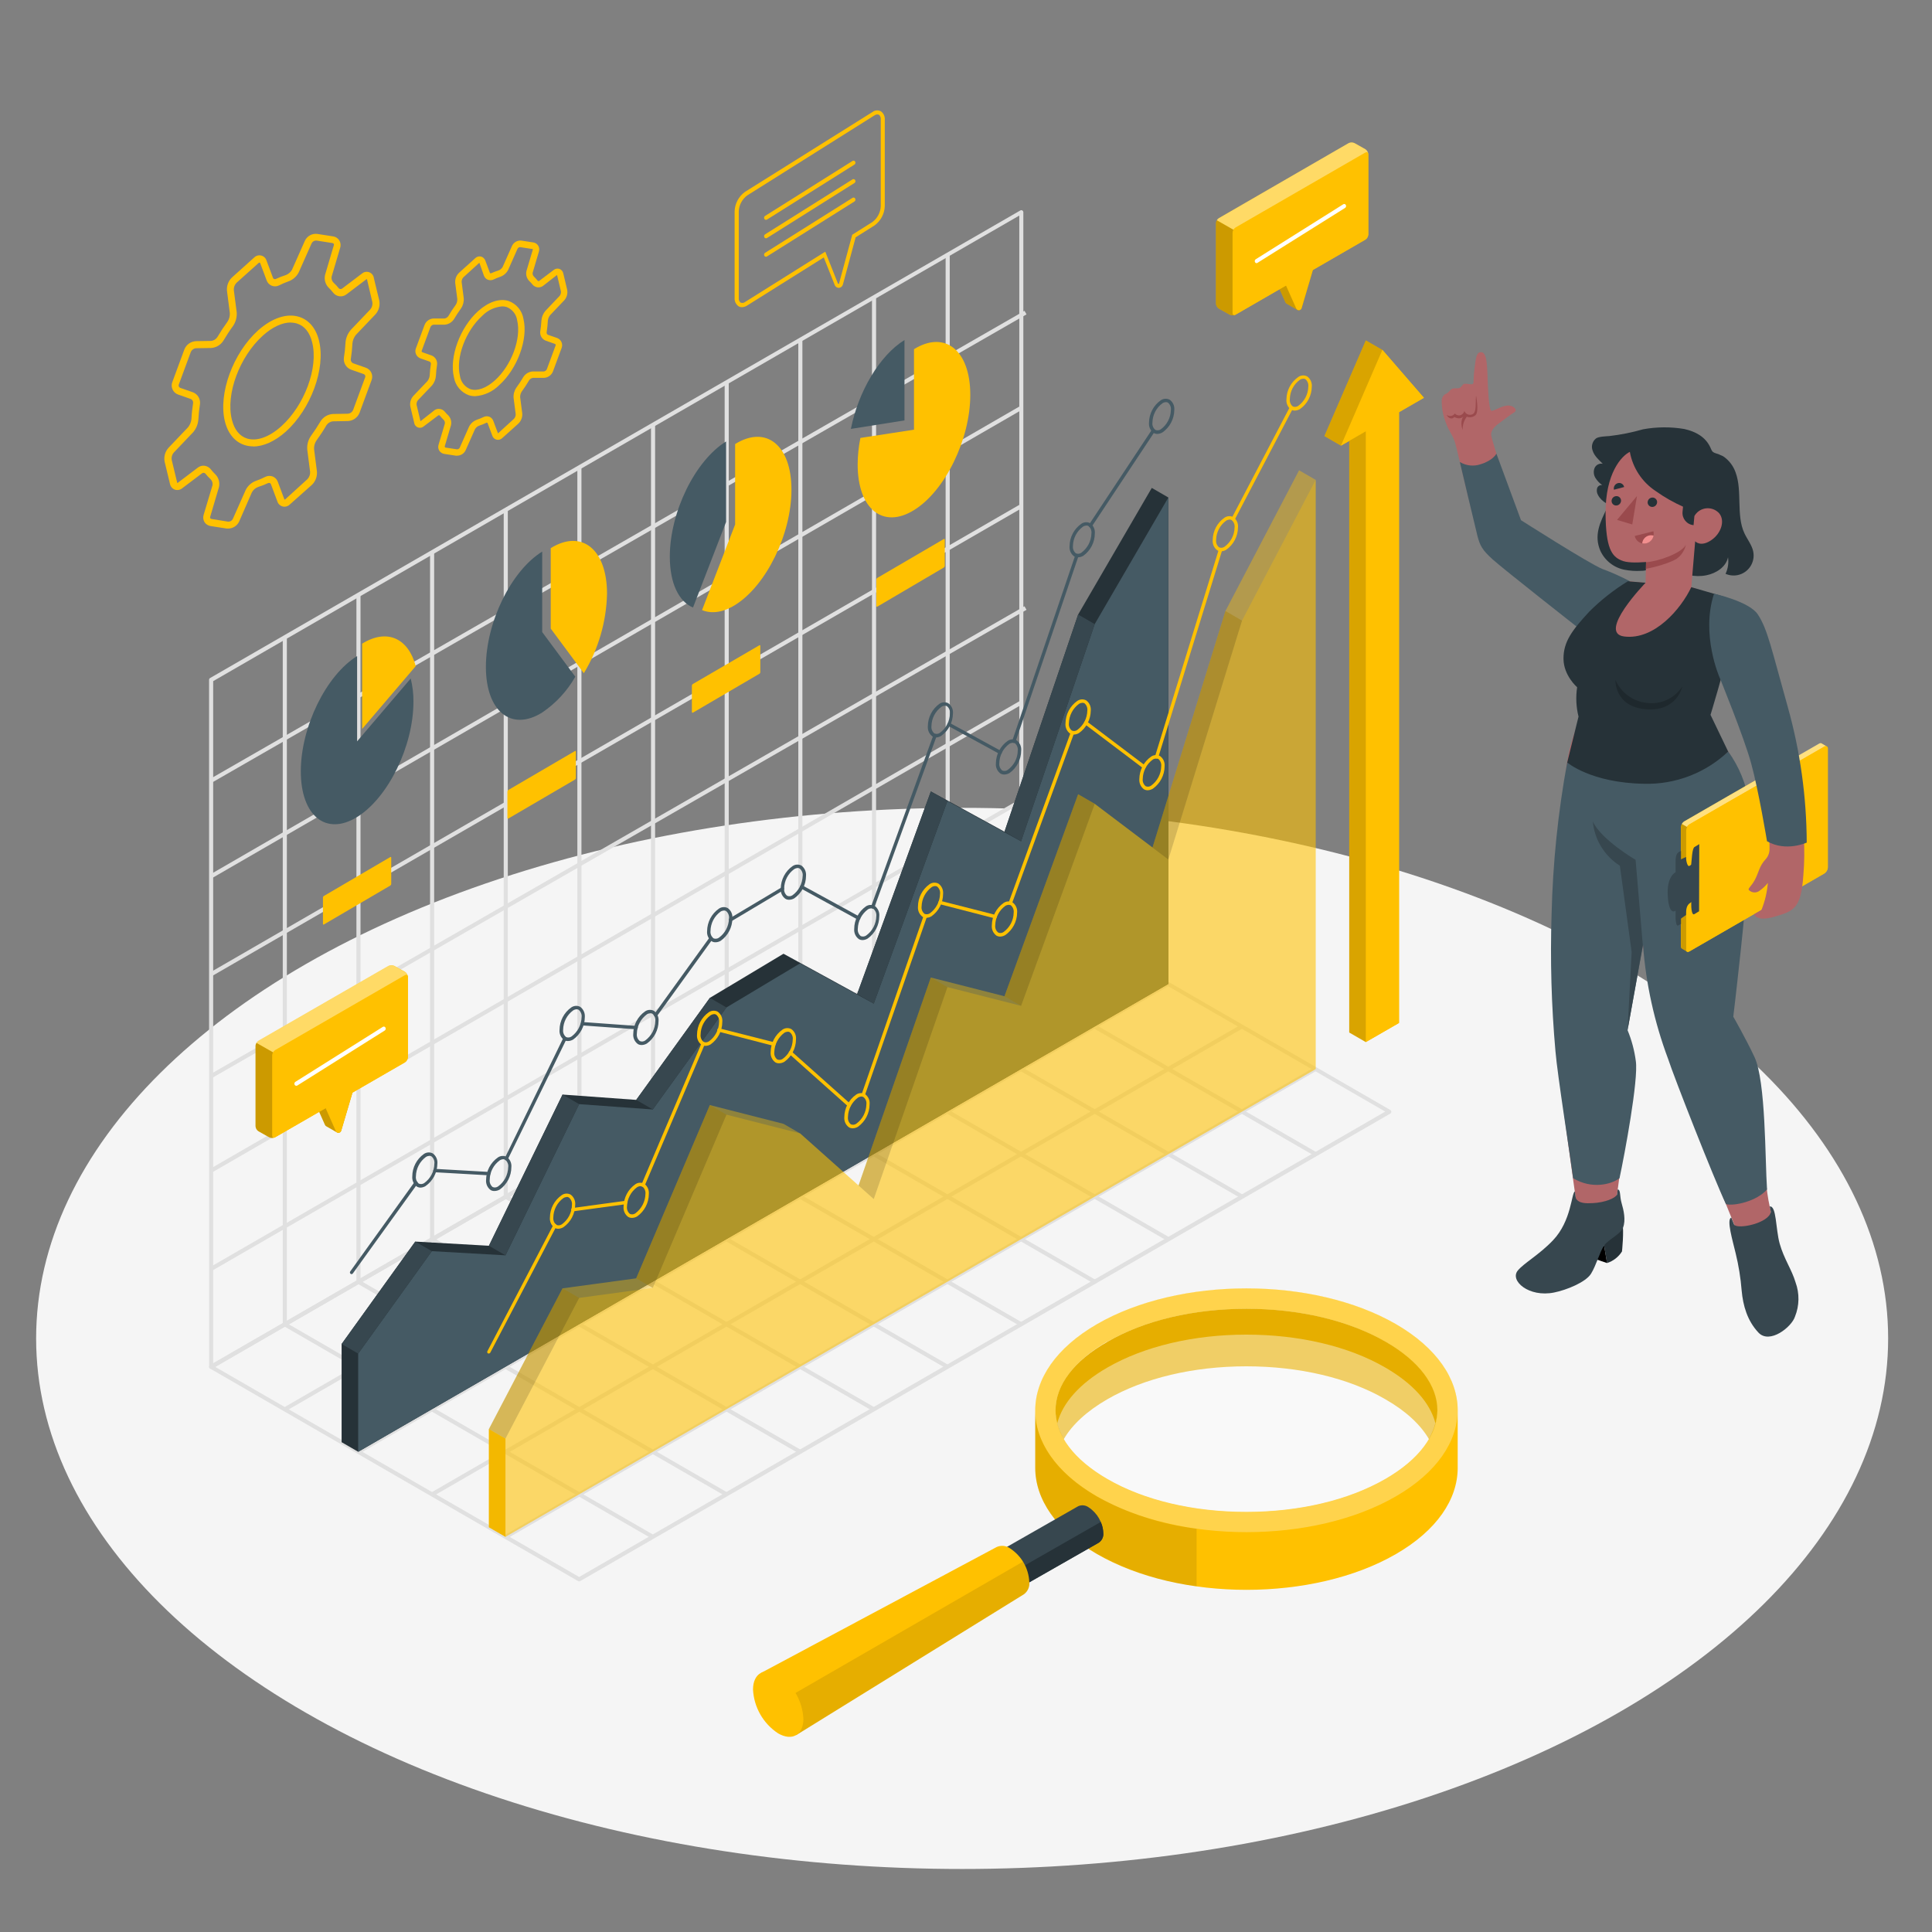 <?xml version="1.0" encoding="UTF-8"?>
<svg id="Camada_1" data-name="Camada 1" xmlns="http://www.w3.org/2000/svg" viewBox="0 0 500 500">
  <rect x="0" y="0" width="500" height="500" fill="#808080" stroke="none"/>
  <defs>
    <style>
      .cls-1, .cls-2, .cls-3, .cls-4 {
        fill: #fff;
      }

      .cls-5 {
        fill: none;
      }

      .cls-5, .cls-6 {
        opacity: .2;
      }

      .cls-7 {
        fill: #37474f;
      }

      .cls-8 {
        fill: #f5f5f5;
      }

      .cls-9 {
        fill: #455a64;
      }

      .cls-10 {
        fill: #f28f8f;
      }

      .cls-2, .cls-3, .cls-11, .cls-6, .cls-12, .cls-13, .cls-14, .cls-4, .cls-15 {
        isolation: isolate;
      }

      .cls-2, .cls-11 {
        opacity: .3;
      }

      .cls-16 {
        fill: #9a4a4d;
      }

      .cls-17 {
        fill: #e0e0e0;
      }

      .cls-3 {
        opacity: .5;
      }

      .cls-11, .cls-18, .cls-15 {
        fill: #ffc100;
      }

      .cls-12 {
        opacity: .05;
      }

      .cls-13 {
        opacity: .15;
      }

      .cls-14 {
        opacity: .1;
      }

      .cls-4, .cls-15 {
        opacity: .4;
      }

      .cls-19 {
        fill: #b16668;
      }

      .cls-20 {
        fill: #263238;
      }
    </style>
  </defs>
  <g id="freepik--Floor--inject-295">
    <ellipse id="freepik--floor--inject-295" class="cls-8" cx="249" cy="346.38" rx="239.65" ry="137.31"/>
  </g>
  <g id="freepik--Grid--inject-295">
    <g id="freepik--grid--inject-295">
      <rect class="cls-17" x="38.61" y="140.92" width="242.94" height="1.06" transform="translate(-49.19 98.57) rotate(-29.89)"/>
      <rect class="cls-17" x="38.42" y="165.63" width="242.11" height="1.06" transform="translate(-61.76 102.15) rotate(-30.04)"/>
      <rect class="cls-17" x="38.42" y="191.02" width="242.11" height="1.06" transform="translate(-74.44 105.48) rotate(-30.02)"/>
      <rect class="cls-17" x="38.61" y="217.37" width="242.94" height="1.06" transform="translate(-87.29 108.75) rotate(-29.89)"/>
      <rect class="cls-17" x="38.42" y="241.85" width="242.11" height="1.06" transform="translate(-99.87 112.3) rotate(-30.02)"/>
      <rect class="cls-17" x="38.43" y="267.27" width="242.11" height="1.06" transform="translate(-112.58 115.72) rotate(-30.02)"/>
      <rect class="cls-17" x="73.18" y="164.93" width="1.06" height="177.9"/>
      <rect class="cls-17" x="92.24" y="153.92" width="1.06" height="177.9"/>
      <rect class="cls-17" x="111.3" y="142.92" width="1.06" height="177.9"/>
      <rect class="cls-17" x="130.36" y="131.91" width="1.06" height="177.9"/>
      <rect class="cls-17" x="149.42" y="120.91" width="1.06" height="177.9"/>
      <rect class="cls-17" x="168.48" y="109.9" width="1.06" height="177.9"/>
      <rect class="cls-17" x="187.54" y="98.9" width="1.06" height="177.9"/>
      <rect class="cls-17" x="206.6" y="87.89" width="1.06" height="177.9"/>
      <rect class="cls-17" x="225.67" y="76.89" width="1.06" height="177.9"/>
      <rect class="cls-17" x="244.73" y="65.88" width="1.06" height="177.9"/>
      <path class="cls-17" d="m54.64,354.28c-.09,0-.18-.03-.26-.07-.16-.1-.27-.27-.27-.46v-177.82c0-.19.11-.36.27-.46l209.67-121c.16-.1.37-.1.53,0,.16.1.26.27.26.46v177.76c0,.19-.1.36-.26.46l-209.67,121.06c-.08.04-.18.07-.27.07Zm.53-178v176.55l208.62-120.44V55.79L55.17,176.28Z"/>
      <rect class="cls-17" x="57.41" y="303.66" width="242.11" height="1.06" transform="translate(-128.25 130.1) rotate(-30.02)"/>
      <rect class="cls-17" x="76.48" y="314.65" width="242.11" height="1.06" transform="translate(-131.19 141.11) rotate(-30.02)"/>
      <rect class="cls-17" x="95.54" y="325.68" width="242.11" height="1.06" transform="translate(-134.15 152.12) rotate(-30.02)"/>
      <rect class="cls-17" x="114.6" y="336.68" width="242.11" height="1.06" transform="translate(-137.09 163.13) rotate(-30.02)"/>
      <rect class="cls-17" x="120.83" y="315.23" width="1.06" height="110.05" transform="translate(-259.97 290.23) rotate(-60)"/>
      <rect class="cls-17" x="139.89" y="304.23" width="1.06" height="110.05" transform="translate(-240.91 301.24) rotate(-60)"/>
      <rect class="cls-17" x="158.95" y="293.22" width="1.06" height="110.05" transform="translate(-221.85 312.24) rotate(-60)"/>
      <rect class="cls-17" x="178.01" y="282.22" width="1.06" height="110.05" transform="translate(-202.79 323.24) rotate(-60)"/>
      <rect class="cls-17" x="197.07" y="271.22" width="1.06" height="110.05" transform="translate(-183.73 334.25) rotate(-60)"/>
      <rect class="cls-17" x="216.13" y="260.21" width="1.06" height="110.05" transform="translate(-164.67 345.25) rotate(-60)"/>
      <rect class="cls-17" x="235.19" y="249.2" width="1.06" height="110.05" transform="translate(-145.61 356.25) rotate(-60)"/>
      <rect class="cls-17" x="254.27" y="238.19" width="1.06" height="110.05" transform="translate(-126.54 367.27) rotate(-60)"/>
      <rect class="cls-17" x="273.32" y="227.18" width="1.06" height="110.05" transform="translate(-107.47 378.26) rotate(-60)"/>
      <rect class="cls-17" x="292.38" y="216.18" width="1.06" height="110.05" transform="translate(-88.42 389.28) rotate(-60)"/>
      <path class="cls-17" d="m149.88,409.26c-.09,0-.18-.02-.26-.07l-95.24-55c-.25-.15-.34-.47-.2-.72.05-.08.11-.15.2-.2l209.67-121c.16-.1.37-.1.53,0l95.24,55c.25.16.33.49.18.74-.04.07-.11.13-.18.18l-209.67,121c-.08.05-.18.07-.27.07Zm-94.18-55.51l94.18,54.37,208.62-120.44-94.18-54.38-208.62,120.45Z"/>
    </g>
  </g>
  <g id="freepik--Charts--inject-295">
    <g id="freepik--charts--inject-295">
      <path class="cls-9" d="m107,181.59c0,11.5-6.53,24.86-14.58,29.85s-14.57-.31-14.57-11.81,6.53-24.86,14.57-29.84v22.07l13.87-16.26c.49,1.96.73,3.97.71,5.99Z"/>
      <path class="cls-18" d="m107.59,172.39c-1.9-7.18-7.39-9.82-13.87-5.81v22.07l13.87-16.26Z"/>
      <path class="cls-9" d="m140.32,163.58l8.57,11.55c-2.11,3.71-5.04,6.88-8.57,9.27-8,5-14.57-.3-14.57-11.8s6.52-24.86,14.57-29.85v20.83Z"/>
      <path class="cls-18" d="m151.1,174.23c3.76-6.21,5.83-13.3,6-20.56,0-11.51-6.53-16.79-14.57-11.81v20.82l8.57,11.55Z"/>
      <path class="cls-9" d="m234.08,88v20.8l-13.87,2.2c1.9-9.58,7.39-19,13.87-23Z"/>
      <path class="cls-18" d="m222.67,113.34c-.46,2.26-.7,4.56-.71,6.87,0,11.5,6.53,16.79,14.58,11.81s14.57-18.34,14.57-29.84-6.53-16.79-14.57-11.81v20.83l-13.87,2.14Z"/>
      <path class="cls-9" d="m187.91,114.25v20.83l-8.56,22.15c-3.64-1.53-6-6.21-6-13.14-.01-11.49,6.51-24.86,14.56-29.84Z"/>
      <path class="cls-18" d="m181.69,157.89c2.4,1,5.36.66,8.56-1.32,8.05-5,14.58-18.34,14.58-29.84s-6.53-16.79-14.58-11.81v20.82l-8.56,22.15Z"/>
      <path class="cls-18" d="m83.58,239.11v-6.81c0-.18.1-.34.25-.43l17.17-10.06c.14-.08.25,0,.25.14v6.8c0,.18-.1.34-.25.44l-17.17,10.06c-.14.08-.25.02-.25-.14Z"/>
      <path class="cls-18" d="m131.32,211.68v-6.8c0-.18.1-.34.25-.44l17.21-10.06c.14-.08.25,0,.25.15v6.8c0,.18-.1.34-.25.44l-17.21,10.06c-.14.08-.25.01-.25-.15Z"/>
      <path class="cls-18" d="m179.06,184.26v-6.8c0-.18.1-.34.25-.44l17.21-10.02c.14-.08.25,0,.25.15v6.8c0,.18-.1.34-.25.43l-17.21,10.07c-.14.04-.25-.03-.25-.19Z"/>
      <path class="cls-18" d="m226.8,156.84v-6.84c0-.18.1-.34.25-.44l17.21-10.06c.14-.08.25,0,.25.14v6.8c0,.18-.1.34-.25.44l-17.21,10.12c-.14.06-.25,0-.25-.16Z"/>
    </g>
    <g id="freepik--Graph--inject-295">
      <polygon class="cls-20" points="298.08 126.27 279.02 159.04 259.96 215.25 240.9 204.82 221.83 257.26 202.77 246.83 183.71 258.25 164.65 284.65 145.59 283.27 126.53 322.4 107.47 321.32 88.41 347.83 88.41 373.24 92.7 375.72 302.37 254.64 302.37 128.75 298.08 126.27"/>
      <polygon class="cls-9" points="92.7 350.31 111.76 323.8 130.82 324.88 149.88 285.75 168.94 287.13 188 260.73 207.07 249.31 226.13 259.74 245.19 207.3 264.25 217.73 283.31 161.52 302.37 128.75 302.37 254.64 92.7 375.72 92.7 350.31"/>
      <polygon class="cls-7" points="88.41 347.83 92.7 350.31 111.76 323.8 107.47 321.32 88.41 347.83"/>
      <polygon class="cls-7" points="145.59 283.27 149.88 285.75 130.82 324.88 126.53 322.4 145.59 283.27"/>
      <polygon class="cls-7" points="164.65 284.65 168.94 287.13 188 260.73 183.71 258.25 164.65 284.65"/>
      <polygon class="cls-7" points="240.9 204.82 245.19 207.3 226.13 259.74 221.83 257.26 240.9 204.82"/>
      <polygon class="cls-7" points="279.02 159.04 283.31 161.52 264.25 217.73 259.96 215.25 279.02 159.04"/>
      <path class="cls-9" d="m282.21,136.44c-.24.01-.44-.17-.45-.41,0-.1.02-.19.08-.27l16.29-24.58c.14-.2.42-.24.62-.09.18.14.23.39.11.58l-16.29,24.58c-.08.12-.22.19-.36.19Z"/>
      <path class="cls-9" d="m262.39,192.26s-.09,0-.14,0c-.23-.08-.36-.32-.28-.55,0,0,0,0,0,0l16.3-48c.08-.23.32-.36.55-.28,0,0,0,0,0,0,.23.08.35.33.27.56l-16.29,48.02c-.08.16-.24.26-.42.26Z"/>
      <path class="cls-9" d="m258.85,195.16c-.07,0-.15-.02-.21-.06l-13.25-7.24c-.21-.11-.29-.37-.17-.58,0,0,0,0,0,0,.11-.21.38-.3.59-.18,0,0,0,0,0,0l13.25,7.24c.21.12.29.39.17.6,0,0,0,0,0,0-.08.14-.23.23-.39.23Z"/>
      <path class="cls-9" d="m225.87,235.12s-.1,0-.15,0c-.23-.08-.35-.33-.27-.56l16.11-44.32c.08-.23.34-.35.57-.27.23.08.35.34.26.56,0,0,0,0,0,0l-16.11,44.32c-.07.16-.23.27-.41.26Z"/>
      <path class="cls-9" d="m222.24,238c-.08.02-.16.02-.24,0l-14.75-8.08c-.21-.12-.29-.39-.17-.6.12-.21.39-.29.6-.17l14.75,8.07c.21.12.29.39.17.6,0,0,0,0,0,0-.08.12-.22.18-.36.18Z"/>
      <path class="cls-9" d="m189.08,238.48c-.15,0-.29-.08-.37-.21-.13-.21-.06-.48.14-.61,0,0,0,0,0,0l13.42-8c.21-.12.48-.05.6.15s.05.48-.15.6l-13.42,8c-.07.04-.15.06-.23.06Z"/>
      <path class="cls-9" d="m169.69,263.13c-.25,0-.44-.22-.44-.46,0-.08.03-.17.08-.24l14.31-19.82c.14-.2.42-.24.62-.1.2.14.24.42.1.62l-14.31,19.81c-.08.12-.22.19-.36.19Z"/>
      <path class="cls-9" d="m164.6,266.38h0l-13.88-1c-.24-.02-.43-.23-.41-.47,0,0,0,0,0,0,0-.24.21-.42.45-.41,0,0,.01,0,.02,0l13.88,1c.24.02.43.23.41.47,0,0,0,0,0,0-.02.24-.23.42-.47.41Z"/>
      <path class="cls-9" d="m131.05,300.28c-.06.01-.13.01-.19,0-.22-.1-.31-.36-.21-.57,0,0,0-.01,0-.02l15.15-31.11c.11-.21.37-.3.59-.2.22.11.31.37.2.59,0,0,0,0,0,0l-15.15,31.03c-.06.17-.22.28-.4.28Z"/>
      <path class="cls-9" d="m126.48,304.17h0l-13.9-.79c-.24,0-.44-.2-.44-.44s.2-.44.44-.44l13.9.79c.24,0,.44.2.44.44s-.2.44-.44.44h0Z"/>
      <path class="cls-9" d="m91,329.75c-.09,0-.19-.03-.26-.09-.19-.14-.24-.41-.1-.61l16.65-23.16c.15-.19.42-.23.62-.1.2.15.24.42.1.62l-16.69,23.15c-.07.11-.19.18-.32.19Z"/>
      <path class="cls-9" d="m108.9,307.35c-.35.01-.7-.07-1-.25-.85-.61-1.3-1.63-1.2-2.67.01-2.3,1.13-4.45,3-5.78.68-.47,1.56-.53,2.3-.15.84.61,1.3,1.63,1.19,2.67-.03,2.31-1.16,4.46-3.05,5.78-.37.23-.8.37-1.24.4Zm2.25-8.22c-.32.02-.63.11-.91.28-1.6,1.17-2.57,3.02-2.6,5-.1.72.19,1.44.75,1.91.46.2,1,.14,1.41-.15,1.61-1.16,2.58-3.01,2.61-5,.1-.73-.19-1.45-.76-1.91-.15-.09-.32-.13-.5-.13Z"/>
      <path class="cls-9" d="m147,269.42c-.35.01-.7-.07-1-.25-.84-.61-1.3-1.63-1.19-2.67.03-2.31,1.16-4.46,3.05-5.79.68-.46,1.56-.52,2.29-.15.84.62,1.29,1.63,1.2,2.67-.01,2.3-1.13,4.45-3,5.79-.41.25-.87.39-1.35.4Zm2.25-8.22c-.32.01-.63.11-.9.28-1.61,1.16-2.58,3.01-2.61,5-.09.73.19,1.45.76,1.91.46.2,1,.14,1.41-.15,1.6-1.17,2.56-3.02,2.6-5,.09-.72-.19-1.44-.75-1.9-.15-.09-.32-.14-.49-.14h-.02Z"/>
      <path class="cls-9" d="m128,308.23c-.35.02-.7-.06-1-.23-.85-.61-1.3-1.63-1.2-2.67.03-2.31,1.16-4.46,3.05-5.78.68-.47,1.56-.53,2.3-.15.84.61,1.3,1.63,1.19,2.67-.01,2.3-1.13,4.45-3,5.78-.41.24-.87.37-1.34.38Zm2.25-8.22c-.32.01-.63.11-.9.28-1.61,1.16-2.58,3.01-2.61,5-.1.72.19,1.44.75,1.91.46.2,1,.14,1.41-.15,1.61-1.16,2.58-3.01,2.61-5,.1-.72-.19-1.44-.75-1.91-.17-.1-.36-.14-.55-.14h.04Z"/>
      <path class="cls-9" d="m166.08,270.45c-.35.01-.7-.07-1-.25-.84-.61-1.3-1.63-1.19-2.67.02-2.31,1.16-4.46,3.05-5.78.68-.47,1.56-.53,2.29-.15.85.61,1.3,1.63,1.2,2.67-.01,2.3-1.13,4.45-3,5.78-.41.25-.87.39-1.35.4Zm2.25-8.22c-.32.02-.63.11-.9.28-1.61,1.16-2.58,3.01-2.61,5-.1.73.19,1.45.76,1.91.46.21,1,.15,1.41-.15,1.6-1.17,2.57-3.02,2.6-5,.1-.72-.19-1.44-.75-1.91-.16-.09-.33-.13-.51-.13Z"/>
      <path class="cls-9" d="m185.14,243.86c-.33,0-.65-.08-.94-.25-.85-.61-1.31-1.63-1.2-2.67.03-2.31,1.16-4.46,3.05-5.78.68-.47,1.56-.53,2.29-.15.85.61,1.3,1.63,1.2,2.67-.01,2.3-1.13,4.45-3,5.78-.42.26-.91.4-1.4.4Zm2.25-8.22c-.32.02-.63.11-.9.28-1.61,1.16-2.58,3.01-2.61,5-.09.72.2,1.45.76,1.91.46.2,1,.14,1.41-.15,1.61-1.16,2.58-3.01,2.61-5,.09-.72-.2-1.45-.76-1.91-.16-.09-.33-.13-.51-.13Z"/>
      <path class="cls-9" d="m204.2,232.86c-.33,0-.65-.08-.94-.25-.85-.61-1.3-1.63-1.2-2.67.03-2.31,1.16-4.46,3.05-5.79.68-.47,1.56-.52,2.29-.15.84.62,1.29,1.63,1.2,2.67-.01,2.3-1.13,4.45-3,5.79-.42.26-.91.4-1.4.4Zm2.25-8.23c-.32.02-.63.12-.9.29-1.61,1.16-2.58,3.01-2.61,5-.09.72.2,1.44.76,1.9.46.21,1,.16,1.41-.14,1.61-1.16,2.57-3.02,2.61-5,.09-.72-.2-1.44-.76-1.9-.15-.1-.33-.15-.51-.15Z"/>
      <path class="cls-9" d="m223.27,243.29c-.35.01-.7-.07-1-.25-.85-.61-1.3-1.63-1.2-2.67.01-2.3,1.13-4.45,3-5.78.68-.47,1.56-.53,2.29-.15.85.61,1.3,1.63,1.2,2.67-.01,2.3-1.13,4.45-3,5.78-.39.24-.83.38-1.29.4Zm2.24-8.22c-.32.02-.63.11-.9.28-1.59,1.17-2.56,3.02-2.61,5-.09.72.2,1.45.76,1.91.46.2,1,.14,1.41-.15,1.61-1.16,2.58-3.01,2.61-5,.09-.72-.2-1.45-.76-1.91-.16-.09-.33-.13-.51-.13h0Z"/>
      <path class="cls-9" d="m242.33,190.85c-.35.01-.7-.07-1-.25-.85-.61-1.3-1.63-1.2-2.67.01-2.3,1.13-4.45,3-5.79.68-.46,1.56-.52,2.29-.14.85.61,1.3,1.62,1.2,2.66-.03,2.31-1.16,4.46-3.05,5.79-.37.23-.8.37-1.24.4Zm2.24-8.22c-.32.01-.63.11-.9.28-1.61,1.16-2.58,3.01-2.61,5-.09.72.2,1.44.76,1.91.46.2,1,.14,1.41-.15,1.61-1.16,2.57-3.02,2.61-5,.09-.72-.2-1.44-.76-1.9-.15-.1-.33-.14-.51-.14Z"/>
      <path class="cls-9" d="m259.88,200.45c-.33,0-.66-.09-.95-.25-.84-.62-1.3-1.63-1.19-2.67.03-2.31,1.16-4.46,3.05-5.79.68-.47,1.56-.53,2.29-.15.85.61,1.3,1.63,1.2,2.67-.01,2.3-1.13,4.45-3,5.79-.42.26-.91.39-1.4.4Zm2.25-8.23c-.32.02-.63.11-.9.28-1.61,1.16-2.57,3.02-2.61,5-.09.72.2,1.44.76,1.9.46.21,1,.15,1.41-.15,1.61-1.16,2.58-3.01,2.61-5,.09-.72-.2-1.44-.76-1.91-.16-.08-.33-.12-.51-.12Z"/>
      <path class="cls-9" d="m278.94,144.23c-.33,0-.65-.07-.94-.23-.85-.61-1.3-1.63-1.2-2.67.03-2.31,1.16-4.46,3.05-5.78.68-.47,1.56-.53,2.29-.15.85.61,1.3,1.63,1.2,2.67-.01,2.3-1.13,4.45-3,5.78-.42.25-.91.38-1.4.38Zm2.25-8.22c-.32.02-.63.11-.9.28-1.61,1.16-2.58,3.01-2.61,5-.09.72.2,1.45.76,1.91.46.21,1,.15,1.41-.15,1.59-1.17,2.56-3.02,2.61-5,.09-.72-.2-1.45-.76-1.91-.15-.09-.33-.14-.51-.14h0Z"/>
      <path class="cls-9" d="m299.51,112.3c-.33,0-.66-.09-.95-.25-.85-.61-1.3-1.63-1.2-2.67.03-2.31,1.16-4.46,3.05-5.79.68-.47,1.56-.52,2.3-.15.85.61,1.3,1.63,1.2,2.67-.03,2.31-1.16,4.46-3.05,5.79-.41.25-.87.38-1.35.4Zm2.25-8.23c-.32.01-.63.11-.9.28-1.61,1.16-2.57,3.02-2.61,5-.1.72.19,1.44.75,1.9.46.21,1,.15,1.41-.14,1.61-1.16,2.57-3.02,2.61-5,.1-.72-.19-1.44-.75-1.9-.15-.09-.33-.14-.51-.14Z"/>
    </g>
    <g id="freepik--graph--inject-295">
      <path class="cls-18" d="m319.14,134.75c-.07,0-.14-.02-.2-.05-.22-.11-.3-.37-.19-.59,0,0,0,0,0,0l15.06-28.77c.11-.21.37-.3.59-.19.22.11.3.37.19.59,0,0,0,0,0,0l-15.06,28.77c-.07.15-.23.24-.39.24Z"/>
      <path class="cls-18" d="m299.34,196.3s-.09,0-.13,0c-.23-.07-.36-.32-.29-.55l16.53-53.63c.08-.23.33-.36.56-.29.23.07.36.32.29.55l-16.54,53.62c-.06.18-.23.3-.42.3Z"/>
      <path class="cls-18" d="m296.08,198.89c-.1,0-.19-.03-.27-.09l-15.06-11.38c-.2-.15-.24-.42-.09-.62.15-.2.42-.24.62-.09l15.06,11.39c.2.14.24.42.09.62,0,0,0,0,0,0-.09.11-.21.17-.35.17Z"/>
      <path class="cls-18" d="m261.44,234.21h-.15c-.23-.08-.35-.34-.27-.57l16.1-44.16c.09-.23.34-.35.57-.26.23.09.35.34.26.57h0l-16.1,44.15c-.07.17-.23.27-.41.27Z"/>
      <path class="cls-18" d="m257.56,237.67h-.11l-14.27-3.67c-.23-.07-.37-.3-.32-.54.06-.24.3-.38.53-.32,0,0,0,0,0,0l14.27,3.64c.23.06.38.3.32.53-.04.21-.22.35-.43.36Z"/>
      <path class="cls-18" d="m223.39,283.82h-.15c-.23-.08-.35-.33-.27-.56l16.09-46.33c.08-.23.34-.35.57-.27.23.08.35.33.27.56l-16.1,46.33c-.07.16-.23.27-.41.27Z"/>
      <path class="cls-18" d="m219.78,286.46c-.11,0-.21-.04-.29-.11l-15.2-13.56c-.19-.15-.22-.43-.07-.62.15-.19.43-.22.62-.07.01.01.03.02.04.03l15.21,13.56c.17.16.18.44.01.61,0,0,0,0-.01.01-.07.09-.18.15-.3.15Z"/>
      <path class="cls-18" d="m200.3,270.66h-.11l-14.19-3.66c-.24-.03-.41-.26-.37-.5.03-.24.26-.41.5-.37.03,0,.06.01.09.02l14.16,3.6c.24.05.39.28.34.52-.04.21-.23.36-.45.35l.04.04Z"/>
      <path class="cls-18" d="m166.41,307.13c-.06.01-.11.01-.17,0-.22-.09-.32-.34-.23-.56,0,0,0,0,0,0l15.56-36.61c.08-.23.33-.35.56-.27.23.08.35.33.27.56,0,.02-.01.03-.02.05l-15.56,36.61c-.08.15-.24.24-.41.23Z"/>
      <path class="cls-18" d="m148.27,313.5c-.22,0-.4-.17-.43-.39-.04-.23.11-.45.34-.49,0,0,.02,0,.03,0l13.66-1.85c.24-.02.45.16.47.41.02.22-.13.42-.35.46l-13.66,1.85h-.06Z"/>
      <path class="cls-18" d="m126.53,350.28c-.07.01-.14.01-.21,0-.21-.11-.3-.38-.18-.59,0,0,0,0,0,0l17.06-32.68c.09-.23.35-.33.57-.24.23.09.33.35.24.57,0,.02-.02.05-.04.07l-17.06,32.6c-.06.16-.22.27-.39.28Z"/>
      <path class="cls-18" d="m144.46,318c-.33,0-.65-.08-.94-.25-.85-.61-1.3-1.63-1.2-2.67.02-2.31,1.16-4.46,3.05-5.78.68-.47,1.56-.53,2.29-.15.85.61,1.3,1.63,1.2,2.67-.03,2.31-1.16,4.46-3.05,5.78-.41.25-.87.39-1.35.4Zm2.25-8.22c-.32.02-.63.11-.9.28-1.61,1.16-2.58,3.01-2.61,5-.09.74.21,1.48.8,1.94.46.2,1,.14,1.41-.15,1.61-1.16,2.58-3.01,2.61-5,.09-.72-.2-1.45-.76-1.91-.16-.12-.35-.18-.55-.19v.03Z"/>
      <path class="cls-18" d="m182.59,270.67c-.35.01-.7-.07-1-.25-.85-.61-1.3-1.63-1.2-2.67.03-2.31,1.16-4.46,3.05-5.79.68-.46,1.56-.52,2.29-.15.85.61,1.31,1.63,1.2,2.67-.01,2.3-1.13,4.45-3,5.79-.4.25-.87.39-1.34.4Zm2.24-8.23c-.32.02-.63.12-.9.29-1.61,1.16-2.58,3.01-2.61,5-.09.72.2,1.44.76,1.91.46.2,1,.14,1.41-.15,1.61-1.16,2.57-3.02,2.61-5,.09-.72-.2-1.44-.76-1.9-.15-.1-.33-.15-.51-.15Z"/>
      <path class="cls-18" d="m163.53,315.19c-.33,0-.66-.08-.95-.25-.85-.61-1.3-1.63-1.2-2.67.03-2.31,1.16-4.46,3.05-5.79.68-.47,1.56-.52,2.29-.15.84.62,1.29,1.63,1.2,2.67-.01,2.3-1.13,4.45-3,5.79-.42.26-.9.4-1.39.4Zm2.24-8.23c-.32.02-.63.12-.9.29-1.6,1.17-2.56,3.02-2.61,5-.09.72.2,1.44.76,1.91.46.2,1,.14,1.41-.15,1.59-1.17,2.56-3.02,2.61-5,.09-.72-.2-1.44-.76-1.9-.16-.08-.33-.12-.51-.11v-.04Z"/>
      <path class="cls-18" d="m201.65,275.18c-.35.01-.7-.07-1-.25-.85-.61-1.3-1.63-1.2-2.67.03-2.31,1.16-4.46,3.05-5.79.68-.47,1.56-.52,2.29-.15.86.61,1.32,1.63,1.21,2.68-.01,2.3-1.13,4.45-3,5.79-.41.24-.87.38-1.35.39Zm2.25-8.18c-.32.02-.63.11-.91.28-1.59,1.18-2.55,3.02-2.6,5-.1.72.19,1.44.75,1.9.46.2,1,.15,1.41-.14,1.61-1.16,2.57-3.02,2.61-5,.1-.72-.19-1.44-.76-1.9-.15-.09-.32-.14-.5-.14Z"/>
      <path class="cls-18" d="m220.71,292c-.35.01-.7-.07-1-.25-.85-.61-1.3-1.63-1.2-2.67.03-2.31,1.16-4.46,3.05-5.79.68-.47,1.56-.52,2.3-.15.84.62,1.3,1.63,1.19,2.67-.01,2.3-1.13,4.45-3,5.79-.4.25-.87.39-1.34.4Zm2.25-8.22c-.32.01-.64.11-.91.28-1.6,1.17-2.56,3.02-2.6,5-.09.72.19,1.44.75,1.91.46.2,1,.14,1.41-.15,1.61-1.16,2.57-3.02,2.61-5,.1-.72-.19-1.44-.76-1.9-.14-.09-.29-.15-.46-.16l-.04.02Z"/>
      <path class="cls-18" d="m239.77,237.53c-.35.01-.7-.07-1-.25-.85-.61-1.3-1.63-1.2-2.67.01-2.3,1.13-4.45,3-5.78.68-.47,1.56-.53,2.3-.15.85.61,1.3,1.63,1.2,2.67-.01,2.3-1.13,4.45-3,5.78-.39.24-.84.38-1.3.4Zm2.25-8.22c-.32.01-.63.11-.9.28-1.6,1.17-2.56,3.02-2.61,5-.1.72.19,1.44.75,1.91.46.2,1,.14,1.41-.15,1.6-1.17,2.56-3.02,2.61-5,.1-.72-.19-1.44-.75-1.91-.16-.09-.35-.13-.53-.13h.02Z"/>
      <path class="cls-18" d="m258.83,242.39c-.33,0-.66-.09-.95-.25-.84-.62-1.3-1.63-1.19-2.67.03-2.31,1.16-4.46,3.05-5.79.68-.47,1.56-.52,2.29-.15.85.61,1.3,1.63,1.2,2.67-.03,2.31-1.16,4.46-3.05,5.79-.41.25-.87.38-1.35.4Zm2.25-8.23c-.32.02-.63.11-.9.28-1.61,1.16-2.57,3.02-2.61,5-.1.72.19,1.44.76,1.9.46.21,1,.15,1.41-.15,1.6-1.17,2.57-3.02,2.6-5,.09-.72-.19-1.44-.75-1.91-.16-.08-.33-.12-.51-.12Z"/>
      <path class="cls-18" d="m277.89,190.11c-.33,0-.66-.09-.95-.25-.84-.62-1.3-1.63-1.19-2.67.03-2.31,1.16-4.46,3.05-5.79.68-.47,1.56-.53,2.29-.15.85.61,1.3,1.63,1.2,2.67-.03,2.31-1.16,4.46-3.05,5.79-.41.25-.87.38-1.35.4Zm2.25-8.23c-.32.02-.63.11-.9.28-1.6,1.17-2.56,3.02-2.61,5-.1.72.19,1.44.76,1.9.46.21,1,.15,1.41-.15,1.6-1.17,2.56-3.02,2.6-5,.09-.72-.19-1.44-.75-1.91-.16-.08-.33-.12-.51-.12Z"/>
      <path class="cls-18" d="m297,204.52c-.33,0-.65-.09-.94-.25-.84-.62-1.29-1.63-1.2-2.67.03-2.31,1.16-4.46,3.05-5.79.68-.47,1.56-.53,2.29-.15.85.61,1.3,1.63,1.2,2.67-.03,2.31-1.16,4.46-3.05,5.79-.41.25-.87.38-1.35.4Zm2.25-8.23c-.32.02-.63.11-.9.28-1.61,1.16-2.57,3.02-2.61,5-.09.72.2,1.44.76,1.9.46.21,1,.15,1.41-.15,1.61-1.16,2.58-3.01,2.61-5,.09-.72-.2-1.44-.76-1.91-.17-.09-.37-.14-.56-.12h.05Z"/>
      <path class="cls-18" d="m316,142.68c-.33,0-.66-.08-.95-.25-.85-.61-1.3-1.63-1.2-2.67.02-2.31,1.16-4.46,3.05-5.78.68-.47,1.56-.53,2.29-.15.85.61,1.3,1.63,1.2,2.67-.03,2.31-1.16,4.46-3.05,5.78-.4.25-.87.39-1.34.4Zm2.24-8.22c-.32.02-.63.11-.9.28-1.61,1.16-2.58,3.01-2.61,5-.09.72.2,1.45.76,1.91.46.2,1,.14,1.41-.15,1.61-1.16,2.58-3.01,2.61-5,.09-.72-.2-1.45-.76-1.91-.15-.08-.32-.13-.49-.13h-.02Z"/>
      <path class="cls-18" d="m335.08,106.26c-.33,0-.66-.08-.95-.25-.85-.61-1.3-1.63-1.2-2.67.03-2.31,1.17-4.46,3.07-5.78.68-.47,1.56-.53,2.29-.15.85.61,1.3,1.63,1.2,2.67-.03,2.31-1.16,4.46-3.05,5.78-.41.25-.88.39-1.36.4Zm2.24-8.26c-.32.02-.63.11-.9.28-1.61,1.16-2.58,3.01-2.61,5-.09.72.2,1.45.76,1.91.46.2,1,.14,1.41-.15,1.61-1.16,2.58-3.01,2.61-5,.09-.72-.2-1.45-.76-1.91-.16-.09-.33-.13-.51-.13Z"/>
      <polygon class="cls-15" points="336.2 121.71 317.14 158.13 298.27 219.34 283.31 208.03 279.02 205.55 259.96 257.83 240.9 252.98 222.19 306.81 207.07 293.33 202.77 290.85 183.71 285.99 164.65 330.83 145.59 333.42 126.53 369.84 126.53 395.25 130.82 397.73 340.5 276.68 340.5 124.19 336.2 121.71"/>
      <polygon class="cls-11" points="130.82 372.31 149.88 335.89 168.94 333.31 188 288.47 207.07 293.33 226.13 310.32 245.19 255.46 264.25 260.31 283.31 208.03 302.37 222.44 321.43 160.61 340.5 124.19 340.5 276.68 130.82 397.73 130.82 372.31"/>
      <polygon class="cls-18" points="126.53 369.84 130.82 372.31 130.82 397.73 126.53 395.25 126.53 369.84"/>
      <polygon class="cls-12" points="126.53 369.84 130.82 372.31 130.82 397.73 126.53 395.25 126.53 369.84"/>
      <polygon class="cls-11" points="164.65 330.83 168.94 333.31 188 288.47 183.71 285.99 164.65 330.83"/>
      <polygon class="cls-13" points="164.65 330.83 168.94 333.31 188 288.47 183.71 285.99 164.65 330.83"/>
      <polygon class="cls-11" points="145.59 333.42 149.88 335.89 130.82 372.31 126.53 369.84 145.59 333.42"/>
      <polygon class="cls-13" points="145.59 333.42 149.88 335.89 130.82 372.31 126.53 369.84 145.59 333.42"/>
      <polygon class="cls-11" points="245.19 255.46 240.9 252.98 222.19 306.81 226.13 310.32 245.19 255.46"/>
      <polygon class="cls-13" points="245.19 255.46 240.9 252.98 222.19 306.81 226.13 310.32 245.19 255.46"/>
      <polygon class="cls-11" points="259.96 257.83 264.25 260.31 283.31 208.03 279.02 205.55 259.96 257.83"/>
      <polygon class="cls-13" points="259.96 257.83 264.25 260.31 283.31 208.03 279.02 205.55 259.96 257.83"/>
      <polygon class="cls-11" points="321.43 160.61 317.14 158.13 298.27 219.34 302.37 222.44 321.43 160.61"/>
      <polygon class="cls-13" points="321.43 160.61 317.14 158.13 298.27 219.34 302.37 222.44 321.43 160.61"/>
    </g>
  </g>
  <g id="freepik--Arrow--inject-295">
    <g id="freepik--arrow--inject-295">
      <polygon class="cls-18" points="357.76 90.55 353.47 88.08 342.74 112.86 347.03 115.34 349.18 114.1 349.18 267.21 353.47 269.69 362.06 264.74 362.06 106.67 368.5 102.95 357.76 90.55"/>
      <polygon class="cls-18" points="368.5 102.95 357.76 90.55 347.03 115.34 353.47 111.62 353.47 269.69 362.06 264.74 362.06 106.67 368.5 102.95"/>
      <polygon class="cls-13" points="342.74 112.86 347.03 115.34 357.76 90.55 353.47 88.08 342.74 112.86"/>
      <polygon class="cls-13" points="349.18 267.21 353.47 269.69 353.47 111.62 349.18 114.1 349.18 267.21"/>
    </g>
  </g>
  <g id="freepik--magnifying-glass--inject-295">
    <g id="freepik--Glass--inject-295">
      <path class="cls-18" d="m377.25,365c0-8.08-5.34-16.16-16-22.33-21.36-12.32-56-12.32-77.33,0-10.68,6.17-16,14.25-16,22.33h0v14.88c0,8.08,5.34,16.16,16,22.32,21.35,12.33,56,12.33,77.33,0,10.67-6.16,16-14.24,16-22.32v-14.88Zm-90.7-17.75c9.54-5.5,22.33-8.53,36-8.53s26.49,3,36,8.53c8.62,5,13.37,11.28,13.37,17.75s-4.75,12.76-13.37,17.74c-9.53,5.51-22.33,8.54-36,8.54s-26.48-3-36-8.54c-8.62-5-13.37-11.28-13.37-17.74s4.75-12.82,13.37-17.8v.05Z"/>
      <path class="cls-2" d="m283.9,387.27c21.36,12.33,56,12.33,77.33,0s21.36-32.32,0-44.65-56-12.32-77.33,0-21.35,32.32,0,44.65Zm-10.72-22.27c0-6.47,4.74-12.77,13.37-17.75,9.53-5.5,22.33-8.53,36-8.53s26.48,3,36,8.53c8.62,5,13.37,11.28,13.37,17.75s-4.75,12.76-13.37,17.74c-9.54,5.51-22.33,8.54-36,8.54s-26.49-3-36-8.54c-8.62-5.03-13.37-11.33-13.37-17.74Z"/>
      <path class="cls-18" d="m273.17,365c.03,2.63.77,5.2,2.14,7.44,2.17-3.75,6-7.27,11.24-10.3,9.53-5.51,22.33-8.54,36-8.54s26.49,3,36,8.54c5.26,3,9.08,6.55,11.26,10.3,1.38-2.24,2.13-4.81,2.19-7.44,0-6.47-4.75-12.77-13.38-17.75-9.52-5.5-22.32-8.54-36-8.54s-26.49,3-36,8.54c-8.7,4.93-13.45,11.23-13.45,17.75Z"/>
      <path class="cls-14" d="m273.17,365c.03,2.63.77,5.2,2.14,7.44,2.17-3.75,6-7.27,11.24-10.3,9.53-5.51,22.33-8.54,36-8.54s26.49,3,36,8.54c5.26,3,9.08,6.55,11.26,10.3,1.38-2.24,2.13-4.81,2.19-7.44,0-6.47-4.75-12.77-13.38-17.75-9.52-5.5-22.32-8.54-36-8.54s-26.49,3-36,8.54c-8.7,4.93-13.45,11.23-13.45,17.75Z"/>
      <path class="cls-4" d="m286.55,353.94c9.53-5.5,22.33-8.54,36-8.54s26.48,3,36,8.54c7.11,4.11,11.58,9.12,12.93,14.38-1.35,5.25-5.82,10.26-12.93,14.37-9.54,5.51-22.33,8.54-36,8.54s-26.49-3-36-8.54c-7.12-4.11-11.59-9.12-12.93-14.37,1.38-5.26,5.81-10.27,12.93-14.38Z"/>
      <path class="cls-14" d="m309.68,395.64v14.87c-9.04-1.12-17.79-3.96-25.77-8.36-10.68-6.16-16-14.24-16-22.32v-14.83c0-1.65.22-3.29.65-4.88h0c-2.59,9.61,2.53,19.79,15.36,27.2,7.98,4.38,16.72,7.2,25.76,8.32Z"/>
      <path class="cls-7" d="m285.53,396.74c-.13-2.7-1.55-5.17-3.8-6.65-.79-.57-1.81-.68-2.7-.28h0l-18.41,10.51h0c-.79.56-1.22,1.5-1.13,2.47.14,2.7,1.55,5.17,3.81,6.65.79.58,1.82.68,2.71.28h0l18.4-10.5h0c.8-.56,1.23-1.51,1.12-2.48Z"/>
      <path class="cls-20" d="m284.39,399.22c.81-.56,1.24-1.51,1.14-2.48-.01-.99-.23-1.96-.65-2.86l-23.73,13.57c.57.81,1.29,1.49,2.13,2,.79.58,1.82.68,2.71.28l18.4-10.5h0Z"/>
      <path class="cls-18" d="m266.38,409.39c-.17-3.51-2.01-6.72-4.95-8.65-1-.73-2.32-.88-3.46-.39h0l-61,32.6,9.1,16.09,58.93-36.45c1-.74,1.52-1.96,1.38-3.2Z"/>
      <path class="cls-14" d="m206,449.07l58.93-36.45c1.05-.73,1.61-1.96,1.48-3.23-.07-1.87-.64-3.68-1.65-5.25l-63.45,36.63,4.69,8.3Z"/>
      <path class="cls-18" d="m201.37,448.59c-3.85-2.53-6.26-6.75-6.49-11.35,0-4.18,3-5.86,6.55-3.76,3.85,2.54,6.26,6.76,6.49,11.36,0,4.16-2.92,5.85-6.55,3.75Z"/>
      <g class="cls-5">
        <path d="m201.37,448.59c-3.85-2.53-6.26-6.75-6.49-11.35,0-4.18,3-5.86,6.55-3.76,3.85,2.54,6.26,6.76,6.49,11.36,0,4.16-2.92,5.85-6.55,3.75Z"/>
      </g>
    </g>
  </g>
  <g id="freepik--Gears--inject-295">
    <g id="freepik--gears--inject-295">
      <path class="cls-18" d="m59.09,136.79c-.14.01-.27.01-.41,0l-4.12-.64c-.66-.09-1.25-.45-1.62-1-.35-.57-.44-1.26-.24-1.9l2.3-7.68c.1-.59-.1-1.18-.54-1.59-.44-.41-.85-.85-1.23-1.32-.21-.31-.62-.39-.93-.18l-5.15,3.89c-.52.43-1.23.56-1.87.36-.65-.23-1.13-.78-1.28-1.46l-1.4-5.81c-.24-1.28.13-2.59,1-3.56l5.06-5.31c.5-.62.81-1.37.89-2.17.06-1.36.21-2.72.42-4.07.08-.47-.18-.93-.63-1.1l-3.24-1.14c-.63-.22-1.15-.68-1.43-1.29-.29-.6-.32-1.3-.08-1.92l3.13-8.48c.49-1.24,1.67-2.07,3-2.13l3.92-.06c.66-.07,1.26-.44,1.62-1,.83-1.4,1.71-2.74,2.63-4,.43-.65.63-1.43.59-2.21l-.74-5.76c-.11-1.27.35-2.53,1.26-3.42l5.76-5.18c.74-.76,1.95-.78,2.71-.05.24.23.41.51.51.83l1.67,4.47c.04.13.14.23.26.29.15.07.31.07.46,0,.83-.39,1.69-.72,2.56-1,.69-.25,1.28-.75,1.64-1.39l3.34-7.52c.58-1.21,1.87-1.92,3.2-1.75l4.12.64c1.23.19,2.08,1.34,1.89,2.58-.01.08-.03.16-.05.24l-2.25,7.61c-.1.59.11,1.18.54,1.59.45.4.86.84,1.23,1.31.2.31.6.4.91.2,0,0,.01,0,.02-.01l5.15-3.9c.78-.68,1.96-.6,2.64.18.25.29.41.64.45,1.02l1.4,5.8c.24,1.28-.13,2.6-1,3.56l-5.06,5.31c-.5.62-.81,1.38-.89,2.17-.07,1.37-.21,2.73-.42,4.08-.08.47.18.93.62,1.1l3.25,1.14c1.29.44,1.98,1.85,1.53,3.14,0,.02-.01.04-.02.06l-3.13,8.49c-.5,1.23-1.67,2.06-3,2.12l-3.93.07c-.66.08-1.25.45-1.62,1-.8,1.38-1.68,2.71-2.62,4-.43.65-.64,1.43-.59,2.21l.74,5.76c.11,1.28-.36,2.55-1.28,3.45l-5.74,5.1c-.75.76-1.97.77-2.73.02-.23-.22-.4-.5-.49-.81l-1.67-4.46c-.04-.13-.13-.24-.26-.29-.15-.07-.31-.07-.46,0-.83.39-1.69.72-2.56,1-.7.24-1.28.74-1.64,1.39l-3.31,7.59c-.52,1.08-1.6,1.77-2.79,1.79Zm-6.48-16.27c.79,0,1.52.38,2,1,.31.4.64.77,1,1.12.95.88,1.35,2.19,1.05,3.45l-2.25,7.61c-.06.13-.06.27,0,.4.08.12.21.2.35.21l4.24.69c.52.05,1.01-.22,1.25-.68l3.34-7.53c.57-1.12,1.55-1.97,2.74-2.38.8-.28,1.58-.61,2.33-1,.6-.3,1.31-.34,1.94-.09.6.25,1.07.74,1.29,1.35l1.67,4.46c.02.07.06.13.12.18.06-.02.12-.06.17-.11l5.72-5.2c.47-.5.72-1.17.69-1.86l-.74-5.76c-.11-1.24.22-2.49.92-3.52.89-1.22,1.74-2.51,2.53-3.85.7-1.09,1.88-1.79,3.17-1.87l3.91-.07c.58-.05,1.08-.4,1.32-.93l3.13-8.48c.07-.16.07-.35,0-.51-.08-.16-.21-.28-.38-.34l-3.25-1.14c-1.27-.46-2.05-1.75-1.87-3.09.21-1.28.35-2.57.41-3.87.09-1.24.58-2.41,1.39-3.35l5.06-5.31c.43-.52.61-1.2.5-1.87h0l-1.36-5.81c0-.06-.03-.11-.07-.16l-.14.09-5.15,3.9c-1.09.82-2.64.6-3.46-.5,0,0,0,0,0,0-.3-.4-.64-.77-1-1.12-.95-.88-1.35-2.19-1.05-3.45l2.25-7.61c.06-.13.06-.28,0-.41-.08-.12-.21-.19-.35-.21l-4.12-.64c-.52-.04-1.01.23-1.25.69l-3.34,7.52c-.57,1.12-1.55,1.97-2.74,2.38-.8.28-1.58.61-2.33,1-.6.31-1.31.34-1.94.09-.6-.25-1.07-.73-1.29-1.34l-1.67-4.46c-.02-.07-.06-.14-.11-.19-.08,0-.16.02-.24.05l-5.8,5.2c-.48.5-.73,1.17-.69,1.86l.75,5.76c.09,1.24-.24,2.48-.93,3.52-.91,1.24-1.75,2.52-2.53,3.85-.7,1.09-1.88,1.79-3.17,1.87l-3.92.06c-.57.05-1.07.41-1.31.93l-3.13,8.48c-.13.35.05.73.4.86,0,0,0,0,0,0l3.25,1.13c1.26.48,2.02,1.77,1.83,3.11-.21,1.28-.34,2.58-.41,3.88-.08,1.23-.55,2.4-1.34,3.34l-5.06,5.31c-.43.52-.61,1.2-.5,1.87l1.4,5.81c0,.06.03.12.07.17l.14-.09,5.15-3.9c.41-.31.9-.49,1.41-.5Zm12.91-5c-.73,0-1.46-.1-2.16-.32-2.56-.79-4.4-3-5.18-6.24-1.71-7.12,2.15-17.64,8.61-23.45,3.6-3.21,7.47-4.51,10.62-3.51,2.56.8,4.4,3,5.17,6.24,1.72,7.13-2.14,17.65-8.6,23.46h0c-2.81,2.51-5.79,3.85-8.46,3.85v-.03Zm9.72-32.06c-2.21,0-4.76,1.18-7.23,3.41-6.01,5.43-9.63,15.13-8.01,21.7.63,2.61,2,4.31,3.94,4.92,2.52.78,5.75-.37,8.86-3.17,6-5.41,9.63-15.13,8-21.67-.63-2.62-2-4.32-3.94-4.92-.52-.16-1.07-.24-1.62-.24v-.03Z"/>
      <path class="cls-18" d="m118.28,117.93c-.1,0-.21,0-.31,0l-3-.46c-.52-.08-.99-.39-1.28-.83-.28-.45-.35-1-.2-1.51l1.64-5.51c.05-.37-.08-.74-.35-1-.32-.31-.63-.65-.91-1-.08-.11-.28-.25-.45-.11l-3.74,2.82c-.62.55-1.57.5-2.12-.12-.19-.21-.32-.48-.36-.76l-1-4.22c-.19-.97.08-1.97.73-2.72l3.67-3.85c.34-.42.55-.93.6-1.47.05-1.01.16-2.01.32-3,.02-.26-.12-.51-.36-.62l-2.35-.82c-1.02-.38-1.56-1.5-1.2-2.53l2.28-6.15c.38-.95,1.28-1.6,2.31-1.64h2.84c.41-.06.77-.29,1-.63.59-1,1.23-2,1.91-2.91.28-.44.42-.96.4-1.49l-.54-4.17c-.08-.99.28-1.96,1-2.64l4.19-3.78c.39-.38.94-.54,1.47-.42.51.14.92.51,1.11,1l1.21,3.24c.16.14.24.13.31.09.62-.28,1.25-.52,1.9-.72.46-.16.85-.49,1.09-.92l2.42-5.45c.45-.95,1.45-1.49,2.49-1.35l3,.46c.99.14,1.68,1.07,1.54,2.06-.01.09-.03.18-.06.27l-1.63,5.52c-.06.37.07.74.34,1,.33.31.63.65.91,1,.09.16.3.21.45.11,0,0,0,0,0,0l3.73-2.82c.42-.35.98-.46,1.5-.29.51.19.89.63,1,1.17l1,4.22c.19.97-.08,1.98-.73,2.72l-3.67,3.85c-.34.42-.55.93-.6,1.47-.05,1.01-.15,2.01-.31,3-.03.26.11.52.35.63l2.36.82c1.02.38,1.55,1.5,1.19,2.53l-2.27,6.15c-.39.95-1.29,1.59-2.32,1.64h-2.84c-.41.06-.77.29-1,.63-.59,1-1.24,2-1.91,2.91-.29.44-.43.96-.41,1.48l.54,4.18c.08.99-.29,1.95-1,2.64l-4.17,3.74c-.61.61-1.6.61-2.21,0-.18-.18-.31-.4-.38-.64l-1.21-3.23c-.16-.15-.23-.13-.31-.09-.61.29-1.23.55-1.87.76-.46.16-.85.49-1.09.92l-2.42,5.45c-.41.86-1.28,1.4-2.23,1.39Zm-4.69-12.11c.62,0,1.19.29,1.57.78.23.28.47.55.74.79.73.68,1.04,1.7.81,2.67l-1.63,5.51.15.25,3,.46c.3.02.59-.13.74-.4l2.42-5.46c.43-.85,1.18-1.5,2.08-1.81.57-.19,1.13-.42,1.67-.68.48-.24,1.03-.27,1.53-.07.47.2.83.59,1,1.07l1.21,3.23,4.13-3.77c.31-.33.47-.76.45-1.21l-.54-4.18c-.08-.94.17-1.88.7-2.66.65-.88,1.26-1.82,1.83-2.78.53-.83,1.43-1.37,2.42-1.43h2.84c.35-.03.66-.25.81-.57l2.27-6.15c.04-.08.04-.16,0-.24-.03-.08-.1-.14-.19-.17l-2.35-.83c-.99-.37-1.58-1.38-1.43-2.43.15-.92.25-1.86.3-2.79.07-.93.44-1.81,1.05-2.52l3.66-3.85c.27-.34.39-.78.33-1.21h0l-1-4.21-3.64,2.84c-.87.62-2.07.45-2.73-.39-.22-.28-.47-.55-.73-.79-.73-.68-1.04-1.7-.82-2.67l1.64-5.51v-.21h-.2l-3-.46c-.31-.03-.6.13-.74.4l-2.42,5.46c-.44.85-1.18,1.5-2.08,1.81-.57.19-1.13.42-1.67.68-.48.24-1.04.26-1.54.07-.47-.2-.83-.59-1-1.07l-1.17-3.32-4.14,3.77c-.3.33-.46.76-.45,1.21l.54,4.17c.08.94-.17,1.89-.7,2.67-.64.88-1.25,1.82-1.82,2.78-.54.83-1.44,1.36-2.43,1.43h-2.84c-.35.04-.66.26-.81.58l-2.27,6.15c-.03.08-.03.16,0,.24.04.08.11.14.19.17l2.35.82c.99.38,1.58,1.39,1.43,2.43-.15.92-.25,1.86-.29,2.79-.06.93-.41,1.81-1,2.53l-3.67,3.85c-.27.34-.39.78-.33,1.21l1,4.21,3.64-2.86c.33-.23.73-.34,1.13-.33Zm9.36-3.29c-.55,0-1.09-.08-1.61-.24-2.02-.74-3.5-2.51-3.86-4.63-1.26-5.22,1.56-12.92,6.28-17.16,2.66-2.38,5.52-3.34,7.86-2.61,2.03.73,3.5,2.5,3.85,4.63,1.26,5.22-1.56,12.92-6.28,17.16h0c-1.65,1.66-3.85,2.68-6.19,2.85h-.05Zm7-23.24c-1.95.17-3.77,1.03-5.13,2.43-4.32,3.88-6.92,10.86-5.79,15.55.22,1.57,1.27,2.89,2.75,3.46,1.77.55,4.06-.28,6.28-2.27h0c4.32-3.88,6.91-10.86,5.78-15.55-.21-1.57-1.27-2.9-2.75-3.46-.35-.1-.72-.16-1.09-.16h-.05Z"/>
    </g>
  </g>
  <g id="freepik--speech-bubbles--inject-295">
    <g id="freepik--speech-bubble--inject-295">
      <path class="cls-18" d="m192,79.5c-.31,0-.62-.08-.88-.25-.69-.5-1.07-1.32-1-2.17v-22.41c.07-1.99,1.05-3.83,2.66-5l33-20.67c.63-.5,1.49-.57,2.2-.19.69.5,1.07,1.32,1,2.17v22.37c-.07,1.99-1.05,3.83-2.66,5l-4.88,3.07-3.29,12.18c-.11.48-.51.84-1,.9-.5.02-.96-.28-1.13-.75l-2.83-7.12-19.83,12.44c-.4.27-.88.42-1.36.43Zm34.25-49.6l-32.89,20.69c-1.3.97-2.09,2.46-2.17,4.08v22.41c-.06.46.11.92.46,1.23.41.17.87.1,1.21-.18l20.72-13,3.27,8.24c.02.07.09.11.16.1.07,0,.13-.05.14-.12l3.41-12.6,5.22-3.29c1.29-.97,2.09-2.47,2.16-4.08v-22.44c.06-.46-.11-.92-.45-1.23-.41-.17-.87-.09-1.21.19h-.03Z"/>
      <path class="cls-18" d="m198.24,56.9c-.18,0-.35-.11-.43-.27-.14-.26-.06-.58.18-.74l22.65-14.24c.22-.14.51-.08.65.14.01.02.02.04.03.06.14.26.06.58-.18.74l-22.65,14.24c-.08.04-.16.07-.25.07Z"/>
      <path class="cls-18" d="m198.24,61.67c-.18,0-.35-.11-.43-.27-.14-.26-.06-.58.18-.74l22.65-14.24c.23-.14.52-.06.66.16,0,.01.01.03.02.04.14.26.06.58-.18.74l-22.65,14.24c-.07.05-.16.07-.25.07Z"/>
      <path class="cls-18" d="m198.24,66.45c-.18,0-.35-.11-.43-.27-.14-.26-.06-.58.18-.74l22.65-14.24c.22-.14.51-.08.65.14.01.02.02.04.03.06.14.26.06.58-.18.74l-22.65,14.23c-.07.05-.16.08-.25.08Z"/>
    </g>
    <g id="freepik--speech-bubble--inject-295-2" data-name="freepik--speech-bubble--inject-295">
      <g id="freepik--speech-bubble--inject-295-3" data-name="freepik--speech-bubble--inject-295">
        <path class="cls-18" d="m337.56,66.25l-8.13,4.75,3.23,7.26c.06.15.17.27.31.34.39.22,2.67,1.54,2.79,1.62.36.2.82.08,1.02-.28.03-.05.05-.1.07-.16l3.51-11.87-2.8-1.66Z"/>
        <path class="cls-6" d="m337.56,66.25l-8.13,4.75,3.23,7.26c.06.15.17.27.31.34.39.22,2.67,1.54,2.79,1.62.36.2.82.08,1.02-.28.03-.05.05-.1.07-.16l3.51-11.87-2.8-1.66Z"/>
        <path class="cls-18" d="m332.23,72.58l3.23,7.25c.16.37.6.55.97.38.2-.09.36-.26.42-.47l3.51-11.87-8.13,4.71Z"/>
        <path class="cls-18" d="m349,37.06l-33.56,19.39c-.45.3-.74.79-.77,1.33v20.78c.03.54.32,1.04.78,1.33l2.76,1.55c.49.24,1.06.24,1.55,0l33.58-19.44c.46-.3.74-.8.77-1.34v-20.74c-.03-.54-.31-1.03-.77-1.32l-2.76-1.55c-.5-.25-1.09-.25-1.58.01Z"/>
        <path class="cls-18" d="m319,81v-20.8c.03-.54.31-1.04.77-1.33l33.58-19.39c.43-.25.77,0,.77.44v20.78c-.03.54-.31,1.04-.77,1.34l-33.59,19.39c-.43.24-.76.05-.76-.43Z"/>
        <path class="cls-6" d="m319.76,81.43c-.49.24-1.06.24-1.55,0l-2.76-1.55c-.46-.29-.75-.79-.78-1.33v-20.77c.01-.28.1-.55.25-.79l4.29,2.46c-.14.23-.21.49-.22.75v20.8c0,.43.31.69.77.43Z"/>
        <path class="cls-4" d="m354.1,39.78c-.06-.38-.37-.52-.76-.3l-33.58,19.39c-.23.14-.42.34-.55.58l-4.3-2.45c.13-.22.32-.41.54-.54l33.55-19.41c.49-.24,1.06-.24,1.55,0l2.76,1.55c.42.26.71.69.79,1.18Z"/>
      </g>
      <path class="cls-1" d="m325.22,68.11c-.18,0-.35-.11-.43-.27-.13-.26-.05-.58.19-.74l22.65-14.23c.21-.14.5-.08.64.13.01.02.02.04.03.06.14.26.06.58-.18.74l-22.65,14.2c-.07.06-.16.1-.25.11Z"/>
    </g>
    <g id="freepik--speech-bubble--inject-295-4" data-name="freepik--speech-bubble--inject-295">
      <g id="freepik--speech-bubble--inject-295-5" data-name="freepik--speech-bubble--inject-295">
        <path class="cls-18" d="m89,279.15l-8.13,4.71,3.23,7.25c.06.15.17.27.31.35l2.79,1.61c.35.21.81.09,1.01-.26.03-.05.06-.11.08-.17l3.51-11.88-2.8-1.61Z"/>
        <path class="cls-6" d="m89,279.15l-8.13,4.71,3.23,7.25c.06.15.17.27.31.35l2.79,1.61c.35.21.81.09,1.01-.26.03-.05.06-.11.08-.17l3.51-11.88-2.8-1.61Z"/>
        <path class="cls-18" d="m83.69,285.47l3.22,7.26c.17.38.62.54.99.37.2-.09.34-.26.41-.46l3.51-11.88-8.13,4.71Z"/>
        <path class="cls-18" d="m100.48,250l-33.58,19.34c-.46.3-.74.8-.77,1.34v20.78c.03.54.31,1.03.77,1.32l2.76,1.55c.49.24,1.06.24,1.55,0l33.59-19.39c.45-.3.74-.79.77-1.33v-20.79c-.03-.54-.32-1.04-.78-1.33l-2.79-1.55c-.49-.21-1.05-.19-1.52.06Z"/>
        <path class="cls-18" d="m70.44,293.88v-20.78c.03-.54.32-1.04.77-1.34l33.59-19.39c.42-.24.77,0,.77.45v20.78c-.03.54-.32,1.03-.77,1.33l-33.59,19.39c-.42.25-.77.05-.77-.44Z"/>
        <path class="cls-6" d="m71.21,294.32c-.49.24-1.06.24-1.55,0l-2.76-1.55c-.45-.29-.74-.78-.77-1.32v-20.77c0-.28.09-.55.24-.79l4.3,2.45c-.14.23-.22.49-.23.76v20.78c0,.45.32.71.77.44Z"/>
        <path class="cls-4" d="m105.56,252.68c-.06-.39-.38-.53-.77-.31l-33.58,19.39c-.22.15-.41.35-.54.58l-4.3-2.45c.13-.22.31-.41.53-.55l33.59-19.34c.48-.24,1.06-.24,1.54,0l2.76,1.55c.4.25.68.66.77,1.13Z"/>
      </g>
      <path class="cls-1" d="m76.68,281c-.18,0-.35-.11-.43-.27-.14-.26-.06-.58.18-.74l22.65-14.24c.23-.14.52-.06.66.16,0,.01.01.03.02.04.14.26.06.58-.18.74l-22.65,14.25c-.08.04-.16.06-.25.06Z"/>
    </g>
  </g>
  <g id="freepik--Character--inject-295">
    <g id="freepik--character--inject-295">
      <path class="cls-19" d="m383.1,91.15c1.61-.27,1.75,2.86,1.87,6.15.1,3,.32,8.88,1,9s2.53-1.24,4.15-1.35,2.84,1.23,1.67,1.83c-.67.35-2.68,1.94-3.63,2.61s-2.19,1.66-2.27,3,7.24,22.55,7.24,22.55c0,0,17.12,10.49,20.83,12.52s5.58,1.85,7.63,3.37c-3.92,2.27-9.56,7.86-12.71,10.88,0,0,.73.42-4.3-3.69-6.1-5-17.2-12-20.88-17-2.61-6.44-6.6-24.93-7.18-26.64-.69-2.06-1.69-3.06-2.23-4.72-.77-1.85-1.17-3.83-1.18-5.84-.03-.63.22-1.23.68-1.66.25-.19.57-.28.82-.47.4-.28.73-.83,1.16-1.06.6-.31,1.52.06,2.1-.29.25-.16.76-.92,1-1,.47-.04.95-.02,1.41.07.28,0,.85.16,1-.21s0-1.44.32-3.84.4-4.02,1.5-4.21Z"/>
      <path class="cls-9" d="m421.9,150.47c-2.35-1.24-4.78-2.33-7.27-3.25-3.51-1.44-21-12.6-21-12.6l-6.36-17.21s-.88,1.78-4.1,2.74c-1.79.61-3.76.39-5.37-.59,0,0,3.84,16.26,4.53,19s1.33,3.82,4,6.24,22.67,18.13,22.67,18.13l12.9-12.46Z"/>
      <path class="cls-16" d="m382,102.38c-.18,2,.16,4.14-.8,4.76-.73.43-1.68.19-2.11-.55-.04-.07-.08-.15-.11-.23-.13.53-.54.95-1.06,1.11-.52.13-1.07-.05-1.41-.46-.45.68-1.37.86-2.05.41-.02-.02-.05-.03-.07-.05.26.56,1.16,1.44,2,.55,0,0,1.5.92,2.37-.24,0,0-1.06,1.26-.23,3.62-.05-1.24.33-2.46,1.07-3.46.77.29,1.64.14,2.27-.4.96-.92.13-5.06.13-5.06Z"/>
      <g id="freepik--Bottom--inject-295">
        <path class="cls-19" d="m458,312.24c-1.89-8.37-1.57-23.5-2.52-31.07-1.12-8.85-7.74-17.62-7.74-17.62,0,0,2.8-22.62,3.87-32.7,2.52-23.66-1.89-32.83-4.39-36.39-.98-1.39-1.88-2.82-2.71-4.3-.94-1.6-1.75-3.28-2.44-5l-32.84.34c-2.73,5.69-4.16,11.92-4.18,18.24-3.42,12.33-2.85,51.46-2.31,65.62.33,8.48,5.81,45.83,5.93,47,.06.49,1.55,2.64,4.92,2.08s4.27-1.75,4.27-2.1c0-1.23.17-2.59.27-3.81.7-8,3.76-25.06,4.75-33.2.49-4.46-.47-8.97-2.72-12.85l5-21.9c1.42,10.4,3.84,20.63,7.23,30.56,3.76,10.74,16.74,42.54,16.74,42.54,1.18,3.34,8.28,1.65,9.2-4.06l-.33-1.38Z"/>
        <path class="cls-7" d="m458,312.24c1.78-.3,1.53,5.87,2.58,9.61,1.13,4,3.14,6.73,4.1,10,1.06,2.88,1.01,6.05-.14,8.89-.86,2.69-6.55,7.22-9.45,4.14s-4-7-4.35-10.89c-.26-3.26-.78-6.49-1.56-9.67-.75-3.19-2.43-8.78-1.13-9.2l.75,1.83c1,1.28,9-.4,9.5-3.33l-.3-1.38Z"/>
        <path class="cls-20" d="m419.88,316.62c.45,1.94-.11,7.25-.11,7.25-.89,1.43-2.26,2.49-3.86,3l-1.26-7.41,5.23-2.84Z"/>
        <polygon points="415.91 326.88 409.34 324.63 407.82 318.76 415.14 322.34 415.91 326.88"/>
        <path class="cls-7" d="m407.82,310.08l-.25-1.74c-.9.42-.85,7.59-5.64,12.63-3.53,3.73-7.55,5.91-9.14,7.86-2.12,2.6,2.86,7,9.41,5.67,3.25-.65,8.18-2.67,9.54-4.84s2.29-5.72,3.4-7.32,4.16-2.82,4.88-4.59c.8-1.95.17-4.6-.36-6.42s-.19-3.46-1-3.5l-.18,1.35c-.45.89-3.07,2.05-6.37,2.19-1.52.07-3.59.14-4.29-1.29Z"/>
        <path class="cls-9" d="m405.59,197.28s7.3,5.21,21.41,4.26,20.25-7.08,20.25-7.08c2.82,3.94,4.68,8.48,5.44,13.27.76,6-.7,24.44-2.12,37.64-1.42,13.2-2,17.74-2,17.74,0,0,3.16,5.5,5.46,10.38,3,6.28,2.75,26.79,3.28,34.34-2.7,3.09-8.51,4.34-10.63,3.81-3.18-6.73-13.39-32.73-15-37.66-3.53-9.44-5.71-19.33-6.47-29.38l-4,22c1.06,2.56,1.78,5.25,2.14,8,.72,4.78-2.91,24.24-4.22,30.32-2.11,1.62-7.23,2.91-12,0-.74-5.64-4.1-26.92-4.58-32.88-1.05-11.77-1.38-23.6-1-35.41.31-13.2,1.66-26.36,4.04-39.35Z"/>
        <path class="cls-7" d="m425.16,244.6l-1.87-22.07s-8.91-5.2-11.07-9.93c.43,4.7,3.02,8.92,7,11.45l3.05,22.33-1.06,20.24,3.95-22.02Z"/>
      </g>
      <g id="freepik--Top--inject-295">
        <path class="cls-20" d="m423.92,135.32c-.15-.48-.38-.93-.68-1.34-.43-.44-.93-.82-1.48-1.11-1.06-.56-2.16-1.02-3.3-1.38-1.93-.68-4-1.59-4.92-3.42-.29-.52-.36-1.12-.22-1.69.17-.57.74-.93,1.33-.84-.72-.5-1.32-1.15-1.78-1.89-.45-.76-.53-1.69-.2-2.52.36-.83,1.25-1.29,2.13-1.1-1-1-2.16-2-2.6-3.33-.47-1.14-.13-2.45.83-3.22.66-.52,2.64-.56,3.47-.63,2.95-.34,5.87-.93,8.72-1.75,3.52-.64,7.13-.67,10.66-.08,2.9.65,5.49,2,6.77,4.8.33.73.38,1.07,1.1,1.39.76.22,1.49.52,2.2.87,1.49,1,2.61,2.46,3.21,4.15.93,2.51.92,5.26,1,7.94s.16,5.45,1.31,7.87c.74,1.57,1.91,3,2.26,4.67.58,2.8-1.22,5.54-4.02,6.12-1.05.22-2.15.1-3.14-.33.63-1.33.85-2.82.64-4.28-.52,2.52-3.08,4.16-5.61,4.66-6.07,1.21-11.57-3.06-14.67-7.91-1.14-1.81-2.15-3.7-3.01-5.65Z"/>
        <path class="cls-20" d="m417.6,126.79c.1,0-1.46,4.2-1.64,4.57-1.86,3.77-3.52,7.16-1.79,11.18,1.18,2.56,3.52,4.39,6.29,4.92,1.41.27,2.85.36,4.29.27,1.17,0,2.3-.38,3.24-1.08.58-.47.37-2,.39-2.75.09-2.83.18-5.67.26-8.5,0-.51.25-8.29.26-8.29l-11.3-.32Z"/>
        <path class="cls-19" d="m421.8,116.94c-2.07,1-6.36,5.43-6.28,16.06.07,8.83,1.6,10.95,4,12,1.42.66,3.75.65,6.47.45l-.11,5.33s-7.91,5.4-1.82,6.76c3.37.58,6.84-.14,9.71-2,1.54-.92,2.88-2.15,3.94-3.6l1-11.86s1.44,1.68,4.34-.41c2.39-1.72,3.44-4.91,1.88-6.82-1.48-1.64-4.01-1.76-5.65-.27-.28.26-.53.56-.73.88,0,0-1.52.81-2.82-2.26-2.55-1.12-4.98-2.5-7.25-4.12-3.52-2.32-5.93-5.99-6.68-10.14Z"/>
        <path class="cls-16" d="m427.91,137.49l-4.84,1.22c.27,1.33,1.56,2.18,2.89,1.92.04,0,.08-.02.11-.03,1.34-.38,2.15-1.75,1.84-3.11Z"/>
        <path class="cls-10" d="m425,140.61c.12-1.26,1.23-2.19,2.49-2.08.16.01.31.04.46.08-.19.97-.91,1.75-1.86,2-.36.09-.73.09-1.09,0Z"/>
        <path class="cls-20" d="m417.69,126.74l2.64-.7c-.15-.71-.84-1.17-1.55-1.02-.03,0-.06.01-.08.02-.74.2-1.19.95-1.01,1.7Z"/>
        <path class="cls-20" d="m429.65,127.31l2.44,1.21c.36-.63.14-1.43-.49-1.79-.02-.01-.04-.02-.07-.03-.69-.33-1.51-.06-1.88.61Z"/>
        <polygon class="cls-16" points="423.65 128.37 422.43 135.73 418.49 134.55 423.65 128.37"/>
        <path class="cls-16" d="m426,145.49c2.86-.11,9.18-2.27,10.3-4.49-.33,1.5-1.22,2.82-2.49,3.68-2.8,1.6-7.84,2.54-7.84,2.54l.03-1.73Z"/>
        <path class="cls-20" d="m438.72,131.29l-.43,4.62h0c-1.74-.16-3.01-1.7-2.85-3.44l.4-4.27,2.88,3.09Z"/>
        <path class="cls-20" d="m419.52,129.49c.04.68-.47,1.26-1.14,1.33-.65.07-1.23-.4-1.3-1.05,0-.02,0-.03,0-.05-.04-.67.47-1.26,1.14-1.32.65-.07,1.23.4,1.3,1.05,0,.01,0,.03,0,.04Z"/>
        <path class="cls-20" d="m428.86,129.86c.03.68-.47,1.26-1.15,1.33-.65.06-1.24-.42-1.3-1.07,0,0,0-.02,0-.03-.03-.68.47-1.26,1.15-1.32.65-.06,1.24.42,1.3,1.07,0,0,0,.01,0,.02Z"/>
        <path class="cls-19" d="m442.1,185.2l4.19-14.52c2.23-6.64,1.56-11.07,1.1-13.16-.76-2.93-9.69-5.56-9.69-5.56-1.36-.43-5.39-.46-6.63-.66l-9.17-.83c-5.33,2.94-9.97,6.98-13.6,11.86-3,3.89-5.81,9.4.25,15.34-.34,2.64-.1,5.33.71,7.87"/>
        <path class="cls-20" d="m425.87,150.82s-12.6,13-5.54,13.9c7.89,1,14.77-7.25,17.37-12.76,0,0,7,2,8.78,2.57s2.5,6.15,1.08,12.65-4.88,17.82-4.88,17.82l4.57,9.51c-5.86,5.54-13.67,8.54-21.73,8.33-13.79-.22-19.93-5.51-19.93-5.51l2.93-11.88c-.62-2.48-.74-5.06-.36-7.59,0,0-3.48-3-3.53-7.31-.05-4.48,2.27-7.49,6.65-12.24,3.01-3.01,6.37-5.65,10-7.88l4.59.39Z"/>
        <path class="cls-6" d="m435.39,177.64c-2.01,3.13-5.66,4.79-9.33,4.25-3.54-.41-6.59-2.68-8-5.95,0,0-.3,6.94,7.87,7.61s9.46-5.91,9.46-5.91Z"/>
      </g>
      <path class="cls-18" d="m435,214.12v30.8c-.02.22.07.44.25.58l1.39.81c.07.02.15.02.22,0,.14,0,.28-.04.4-.11l34.91-20.16c.53-.35.87-.93.9-1.57v-30.71c.02-.23-.08-.45-.26-.58h-.06l-1.3-.77c-.07-.04-.15-.06-.23-.06-.14,0-.28.05-.4.12l-18.34,10.53-2.17,1.25-3.24,1.86-.08.05-11.11,6.41c-.06.04-.12.08-.18.13-.42.36-.68.88-.72,1.43h.02Z"/>
      <path class="cls-3" d="m435.25,213.24l1.34.78h0l.13-.2c.1-.13.2-.24.32-.35l.19-.13,11.1-6.4,3.29-1.89,1.33-.76,19.17-11.06c.17-.12.39-.15.58-.08l-1.3-.77c-.07-.04-.15-.06-.23-.06-.14,0-.28.04-.4.12l-18.29,10.56-2.17,1.25-3.24,1.86-.08.05-11.11,6.41c-.06.04-.12.08-.18.13-.18.15-.34.33-.45.54Z"/>
      <path class="cls-18" d="m473,193.75v30.77c-.04.64-.38,1.21-.91,1.56l-35,20.21c-.25.15-.58.07-.73-.19-.05-.08-.07-.18-.07-.27v-30.92c0-.32.1-.62.27-.89.15-.28.37-.51.64-.67l11.1-6.41,3.29-1.88,20.5-11.83c.17-.12.39-.15.59-.08h0c.21.12.33.36.32.6Z"/>
      <path class="cls-18" d="m436.59,214h0l.13-.2c-.04.08-.08.2-.13.2Z"/>
      <path class="cls-6" d="m436.66,246.32h0l-1.4-.81c-.17-.14-.26-.36-.24-.58v-30.8c.01-.32.1-.62.27-.89l1.35.79h0c-.16.27-.25.58-.26.89v30.92c0,.2.1.39.28.48Z"/>
      <path class="cls-19" d="m464.23,196c-7.48-30.57-11.33-39.95-20.41-39.83-2.65,3.17.14,13,1.9,17.83,0,0,8,19.63,9.52,26.64,1.32,6.16,2.8,13.91,2.71,19.2-.02.93-.37,1.83-1,2.52-1.71,1.85-1.72,3.34-2.82,5.39-.87,1.6-1.82,2.2-1.55,2.56.74.79,1.96.87,2.81.2.8-.56,1.52-1.24,2.13-2-.2,2.4-.76,4.76-1.66,7l-1.9,1.1s.58,2,5.17.66c5.19-1.49,7-2.13,7.59-10.93.27-3.24.3-6.49.1-9.73-.82-8.35-1.38-15.68-2.59-20.61Z"/>
      <path class="cls-9" d="m443.59,153.65s9.17,2,11.36,5.4c2.54,3.89,3.5,8.9,7.77,24.07,3.18,11.38,4.81,23.13,4.86,34.94,0,0-5.35,2.49-10.28-.35,0,0-2.18-13.2-4.12-20.22s-8.18-22.23-8.18-22.23c0,0-4.87-11.05-1.41-21.61Z"/>
      <path class="cls-7" d="m434.34,239.5c-.42.26-.6-.53-.7-1.69v-2.13s-1.63,1.46-2-3.49c-.44-5.44,2-6.44,2-6.44v-2.69c0-1.79.38-2.23.79-2.53l.61-.31v18.9s-.28.12-.7.38Z"/>
      <path class="cls-7" d="m436.34,236.81c0-1.62.15-2.58,1.19-3.22,1.19-.73,1.7-1,1.7-1l.31-10s-1.72,1.16-2.31,1.5-.92-1.7-.89-2.3l-1.41.64-.16,15.47,1.57-1.09Z"/>
      <path class="cls-7" d="m439.72,235.84l-1.23.74c-.67.4-1-1.68-.67-4.65l-.28-6.62c.3-3,.35-5.7,1-6.11l1.23-.74-.05,17.38Z"/>
    </g>
  </g>
</svg>